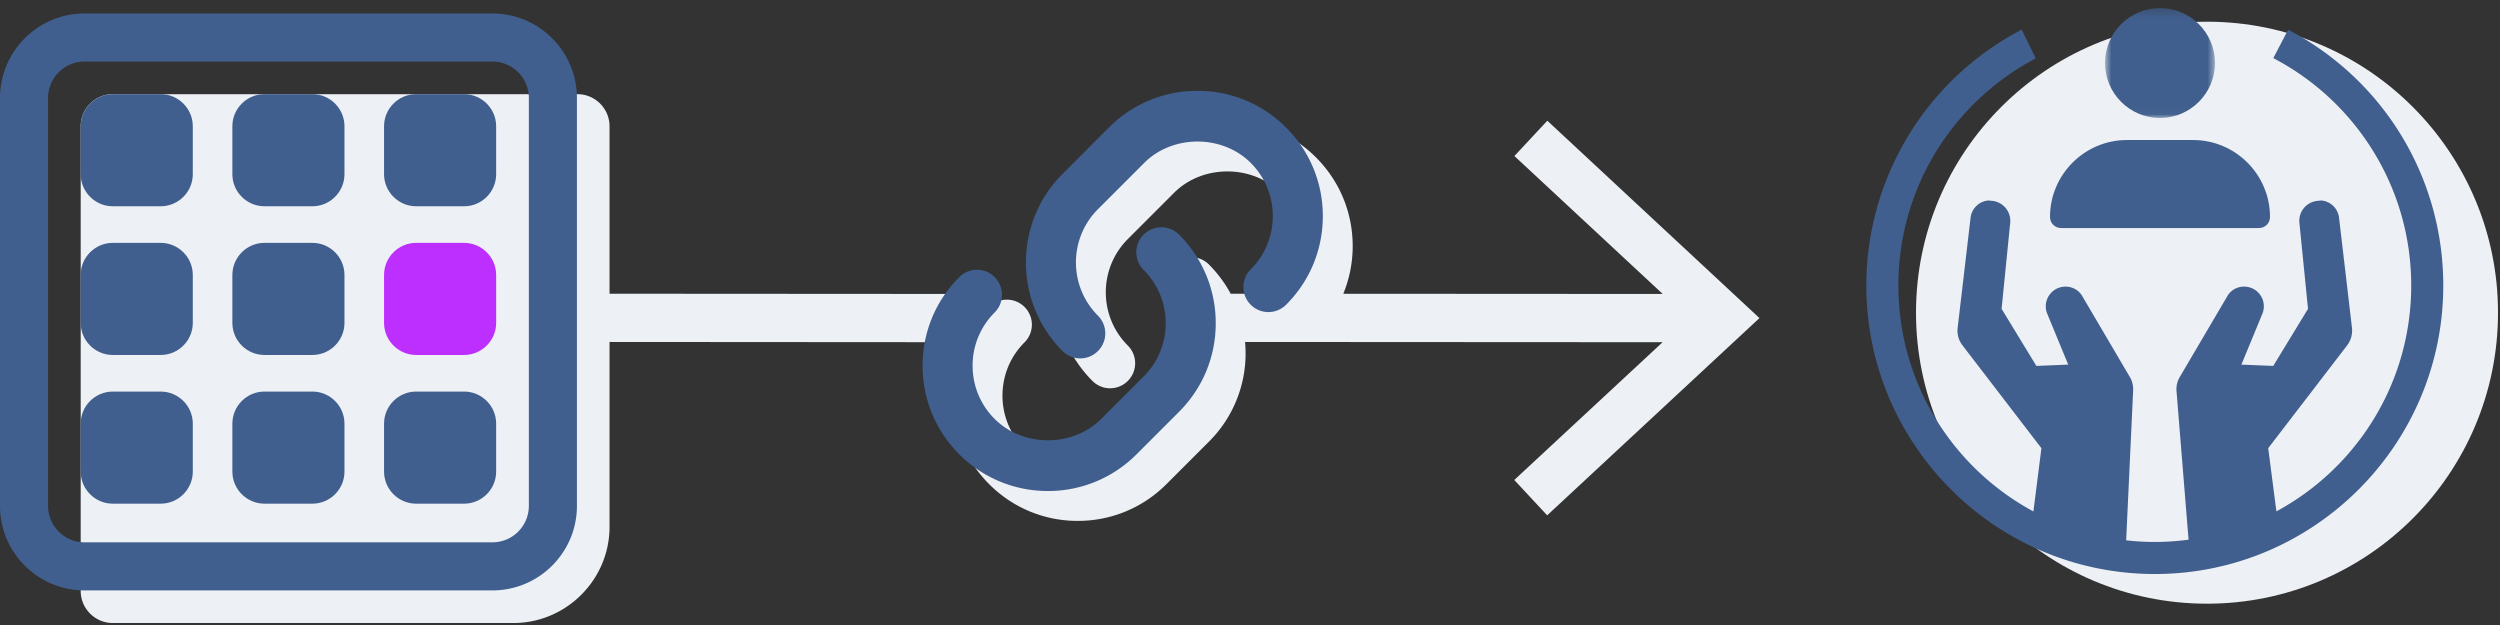 <svg width="312" height="78" xmlns="http://www.w3.org/2000/svg" xmlns:xlink="http://www.w3.org/1999/xlink"><rect width="100%" height="100%" fill="#333333" stroke="none"/><defs><path id="a" d="M.703.248h13.729v13.729H.703z"/></defs><g fill="none" fill-rule="evenodd"><path d="M311.752 39.025c0 20.058-16.26 36.316-36.317 36.316-20.058 0-36.318-16.258-36.318-36.316 0-20.058 16.26-36.317 36.318-36.317 20.057 0 36.317 16.258 36.317 36.317" fill="#EDF0F4"/><path d="M252.308 3.695a36.118 36.118 0 00-10.512 8.271 35.979 35.979 0 00-8.876 23.671c0 19.851 16.15 36 36 36s36-16.149 36-36c0-13.46-7.418-25.696-19.36-31.93l-1.851 3.546c10.23 5.34 17.21 16.046 17.21 28.384 0 12.183-6.807 22.774-16.826 28.18l-1.02-7.885 9.856-12.84a3.048 3.048 0 00.594-2.207l-1.611-13.719a2.443 2.443 0 00-2.208-2.146l-.483.047a2.506 2.506 0 00-2.26 2.7l1.08 10.777-4.34 7.123-3.975-.164 2.657-6.443a2.459 2.459 0 00-1.477-3.143c-1.082-.39-2.273.011-2.874.941L272.1 46.941a3.02 3.02 0 00-.477 1.806l1.51 18.605c-1.38.182-2.784.285-4.214.285-1.21 0-2.4-.073-3.575-.204l.872-18.686a3.02 3.02 0 00-.476-1.806l-5.931-10.083c-.602-.93-1.792-1.33-2.874-.94a2.459 2.459 0 00-1.478 3.142l2.658 6.443-3.976.164-4.34-7.123 1.079-10.777a2.51 2.51 0 00-2.259-2.7l-.483-.047a2.443 2.443 0 00-2.208 2.146l-1.61 13.72a3.017 3.017 0 00.593 2.206l9.857 12.84-.998 7.896c-10.031-5.403-16.851-15.999-16.851-28.19 0-11.888 6.483-22.262 16.105-27.78.343-.196.688-.387 1.038-.57l-1.755-3.593z" fill="#405F8E"/><g transform="translate(262 .752)"><mask id="b" fill="#fff"><use xlink:href="#a"/></mask><path d="M7.567.248C3.793.248.703 3.338.703 7.112c0 3.776 3.09 6.865 6.864 6.865 3.775 0 6.865-3.09 6.865-6.865 0-3.774-3.09-6.864-6.865-6.864" fill="#405F8E" mask="url(#b)"/></g><path d="M265.45 17.476c-5.3 0-9.61 4.31-9.61 9.61 0 .759.614 1.373 1.372 1.373h24.713c.758 0 1.373-.614 1.373-1.373 0-5.3-4.31-9.61-9.61-9.61h-8.239z" fill="#405F8E"/><path d="M193.107 15.063l-4.109 4.409 18.51 17.214-39.864-.024a15.622 15.622 0 001.172-5.958c0-4.177-1.629-8.108-4.582-11.061a15.537 15.537 0 00-11.058-4.58 15.543 15.543 0 00-11.06 4.58l-5.779 5.78c-6.096 6.098-6.096 16.019 0 22.119a3.116 3.116 0 004.415-.003 3.12 3.12 0 000-4.414c-3.663-3.666-3.663-9.625 0-13.29l5.778-5.778c3.55-3.55 9.74-3.55 13.29 0a9.343 9.343 0 012.753 6.647 9.335 9.335 0 01-2.13 5.955l-6.854-.003a15.706 15.706 0 00-2.72-3.65 3.12 3.12 0 00-4.414 0 3.117 3.117 0 000 4.415 9.337 9.337 0 012.754 6.647c0 2.51-.98 4.869-2.754 6.642l-5.303 5.304c-3.553 3.55-9.737 3.55-13.29 0a9.322 9.322 0 01-2.753-6.642c0-2.511.977-4.873 2.753-6.647a3.117 3.117 0 000-4.414 3.117 3.117 0 00-4.414 0c-.16.16-.3.334-.453.5l.005-2.125-46.93-.03V15.752c0-2.2-1.8-4-4-4h-58c-2.2 0-4 1.8-4 4v58c0 2.2 1.8 4 4 4h50c6.6 0 12-5.4 12-12V42.677l44.3.03a15.563 15.563 0 00-1.5 6.662c0 4.175 1.628 8.106 4.581 11.056a15.527 15.527 0 0011.057 4.583c4.177 0 8.105-1.627 11.058-4.58l5.303-5.303a15.518 15.518 0 004.515-12.447l52.11.03-18.512 17.194 4.107 4.412 26.493-24.618-26.475-24.633z" fill="#EDF0F4"/><path d="M130.78 61.278a15.529 15.529 0 01-11.058-4.582 15.534 15.534 0 01-4.582-11.058 15.53 15.53 0 014.58-11.056 3.119 3.119 0 014.414 0 3.12 3.12 0 010 4.414 9.325 9.325 0 00-2.753 6.645c0 2.511.976 4.87 2.753 6.644 3.552 3.55 9.737 3.55 13.29 0l5.302-5.304a9.335 9.335 0 002.754-6.643c0-2.51-.977-4.87-2.754-6.646a3.121 3.121 0 114.415-4.414 15.539 15.539 0 014.582 11.06c0 4.176-1.626 8.107-4.582 11.057l-5.304 5.304a15.534 15.534 0 01-11.057 4.58m4.036-16.552a3.109 3.109 0 01-2.207-.915c-6.097-6.099-6.097-16.02 0-22.117l5.778-5.78a15.546 15.546 0 0111.061-4.58c4.177 0 8.103 1.626 11.057 4.58a15.545 15.545 0 014.583 11.058c0 4.178-1.626 8.105-4.583 11.058a3.117 3.117 0 01-4.414 0 3.117 3.117 0 010-4.414 9.35 9.35 0 002.753-6.644 9.336 9.336 0 00-2.753-6.645c-3.549-3.55-9.74-3.55-13.29 0l-5.778 5.778c-3.662 3.665-3.662 9.624 0 13.29a3.117 3.117 0 010 4.413 3.098 3.098 0 01-2.207.918M10.543 7.683A4.548 4.548 0 006 12.226V63.14a4.548 4.548 0 004.543 4.543h50.914A4.548 4.548 0 0066 63.14V12.226a4.548 4.548 0 00-4.543-4.543H10.543zm50.914 66H10.543C4.73 73.683 0 68.953 0 63.14V12.226C0 6.412 4.73 1.683 10.543 1.683h50.914C67.271 1.683 72 6.412 72 12.226V63.14c0 5.814-4.729 10.543-10.543 10.543z" fill="#405F8E"/><path d="M20.06 25.742h-5.99c-2.2 0-4-1.8-4-4v-5.99c0-2.2 1.8-4 4-4h5.99c2.199 0 4 1.8 4 4v5.99c0 2.2-1.801 4-4 4m0 18.558h-5.99c-2.2 0-4-1.8-4-4v-5.99c0-2.2 1.8-4 4-4h5.99c2.199 0 4 1.8 4 4v5.99c0 2.2-1.801 4-4 4m0 18.558h-5.99c-2.2 0-4-1.8-4-4v-5.99c0-2.2 1.8-4 4-4h5.99c2.199 0 4 1.8 4 4v5.99c0 2.2-1.801 4-4 4m18.93-37.116H33c-2.2 0-4-1.8-4-4v-5.99c0-2.2 1.8-4 4-4h5.99c2.2 0 4 1.8 4 4v5.99c0 2.2-1.8 4-4 4m0 18.558H33c-2.2 0-4-1.8-4-4v-5.99c0-2.2 1.8-4 4-4h5.99c2.2 0 4 1.8 4 4v5.99c0 2.2-1.8 4-4 4m0 18.558H33c-2.2 0-4-1.8-4-4v-5.99c0-2.2 1.8-4 4-4h5.99c2.2 0 4 1.8 4 4v5.99c0 2.2-1.8 4-4 4m18.93-37.116h-5.99c-2.2 0-4-1.8-4-4v-5.99c0-2.2 1.8-4 4-4h5.99c2.199 0 4 1.8 4 4v5.99c0 2.2-1.801 4-4 4" fill="#405F8E"/><path d="M57.92 44.3h-5.99c-2.2 0-4-1.8-4-4v-5.99c0-2.2 1.8-4 4-4h5.99c2.199 0 4 1.8 4 4v5.99c0 2.2-1.801 4-4 4" fill="#bc2fff"/><path d="M57.92 62.858h-5.99c-2.2 0-4-1.8-4-4v-5.99c0-2.2 1.8-4 4-4h5.99c2.199 0 4 1.8 4 4v5.99c0 2.2-1.801 4-4 4" fill="#405F8E"/></g></svg>
